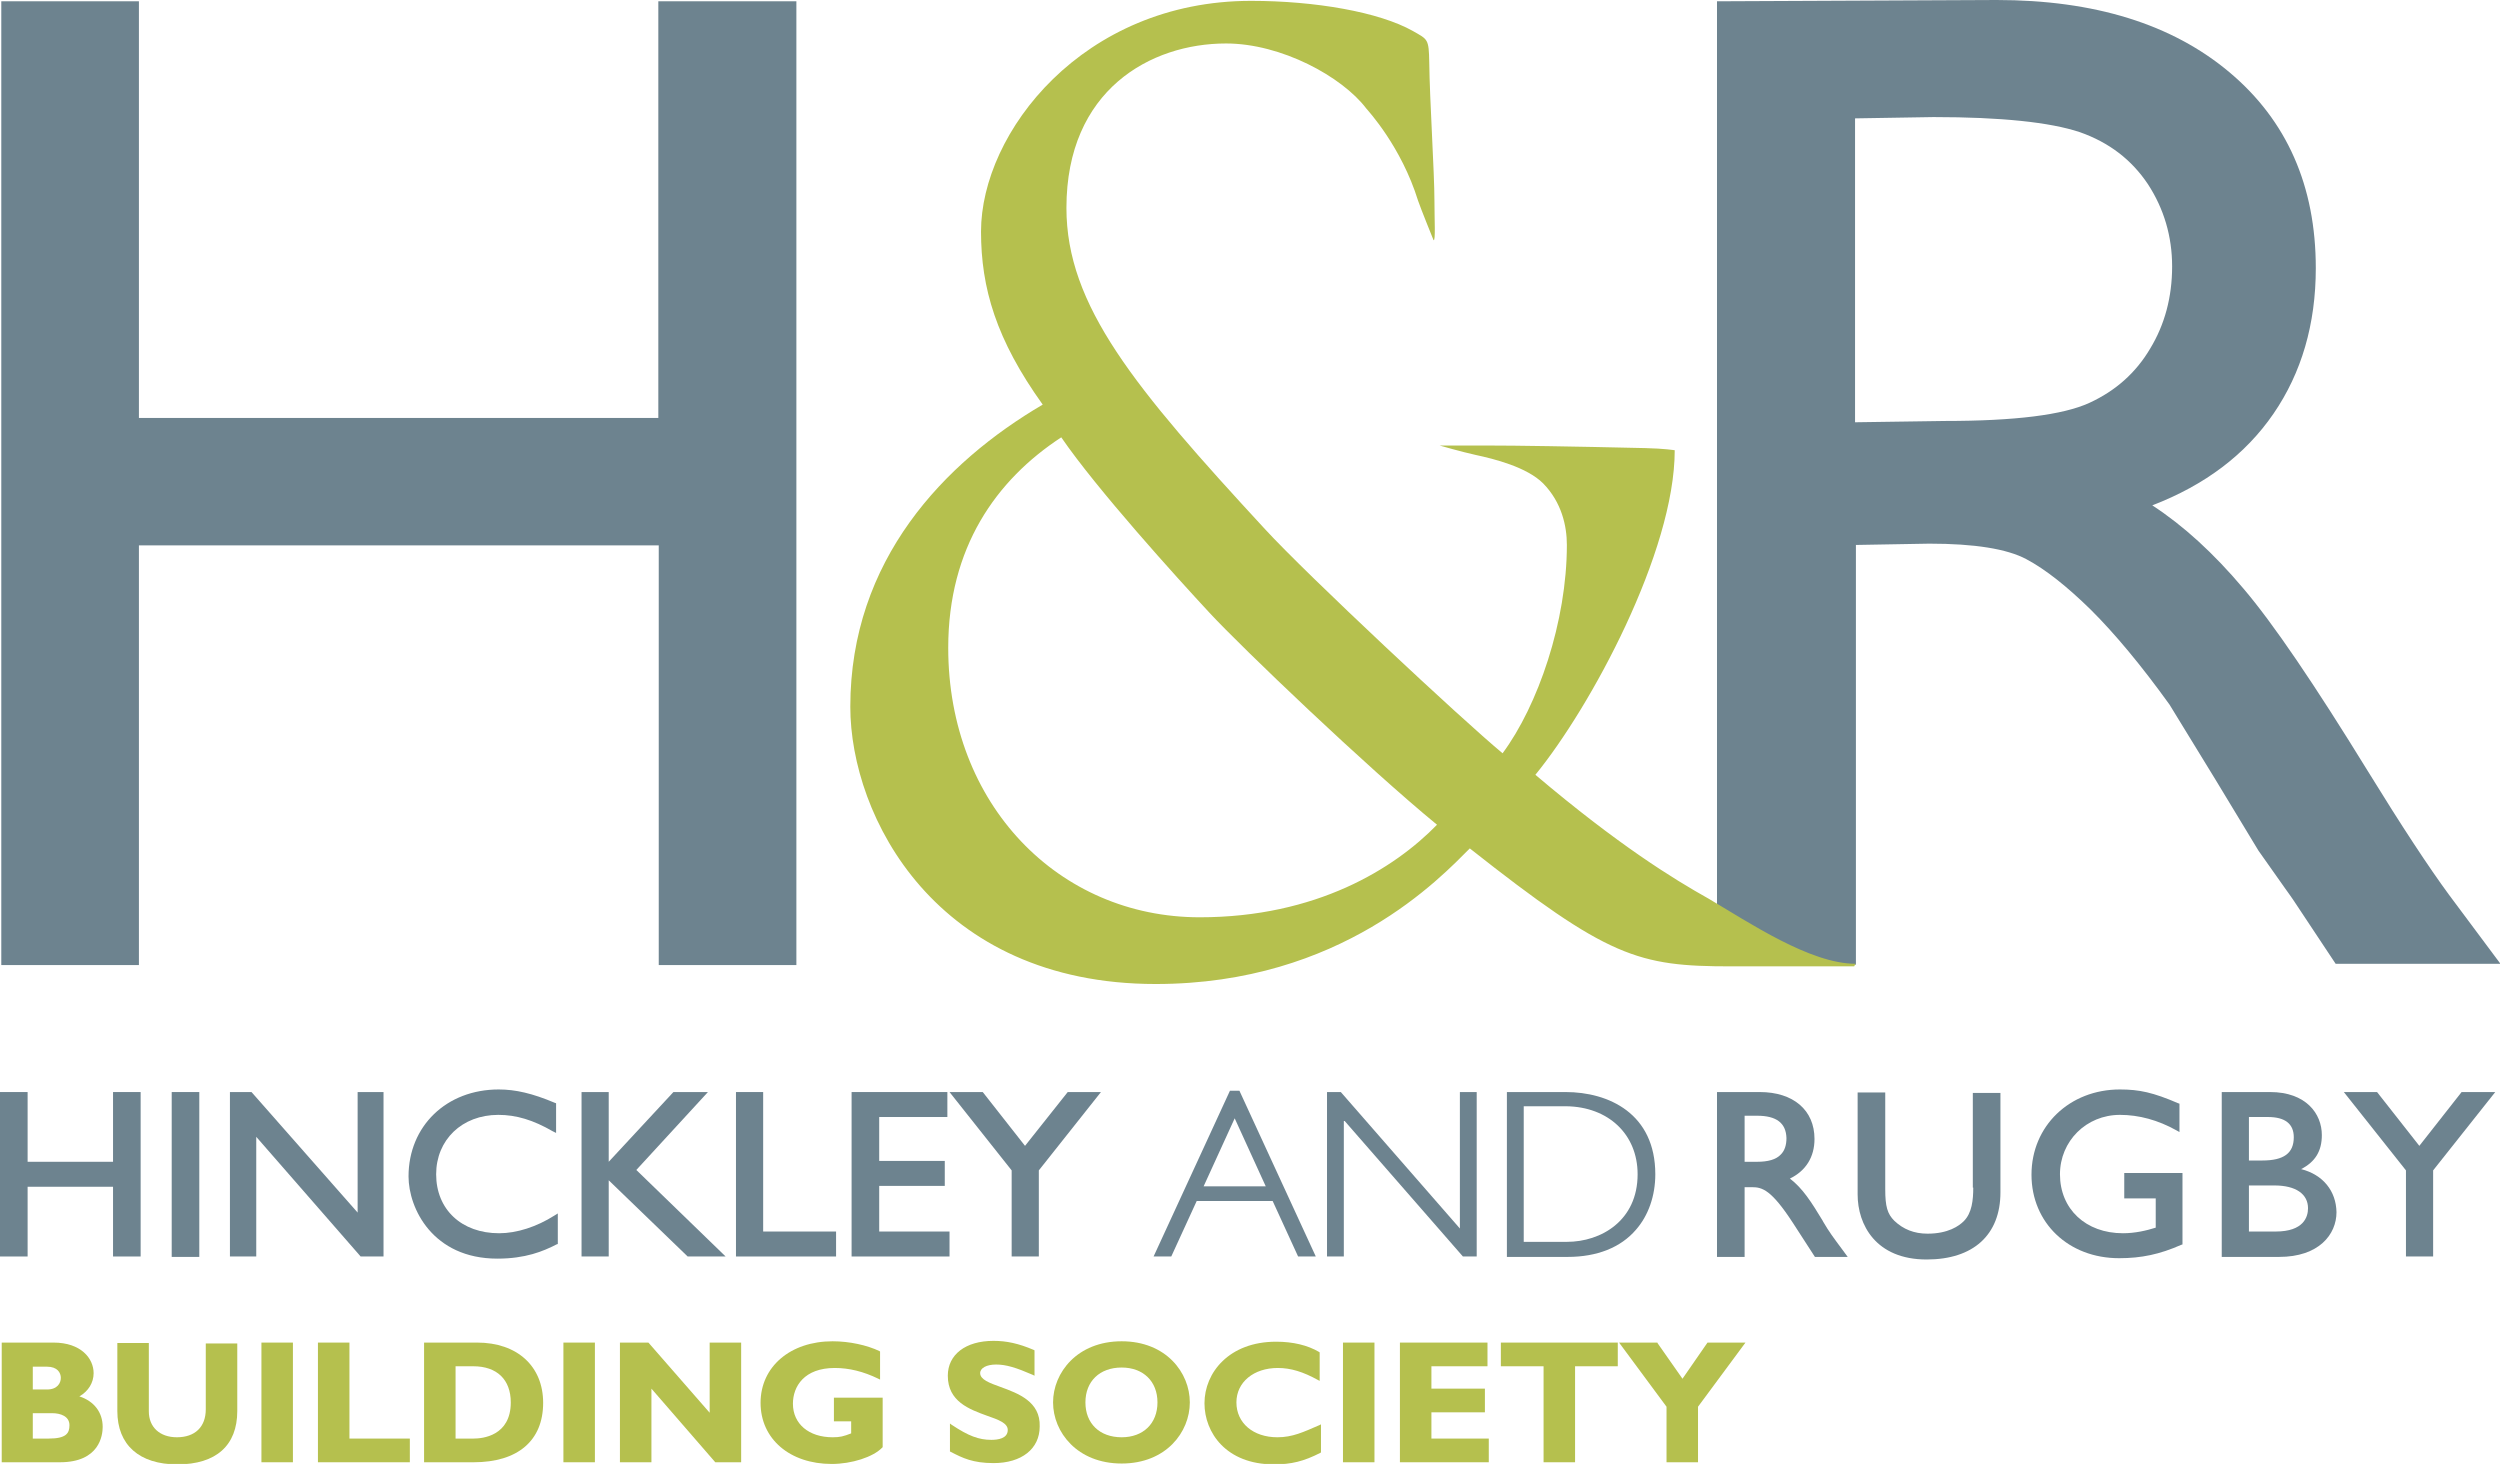 <svg width="154" height="91" viewBox="0 0 154 91" fill="none" xmlns="http://www.w3.org/2000/svg">
<g clip-path="url(#clip0_2034_1342)">
<path d="M40.579 0.079H49.057V59.448H40.579V33.595H8.557V59.448H0.08V0.079H8.557V25.746H40.553V0.079H40.579Z" fill="#6D838F"/>
<path d="M105.767 59.448V0.08L122.987 0C129.02 0 133.803 1.485 137.338 4.455C140.872 7.424 142.653 11.455 142.653 16.519C142.653 19.966 141.776 22.963 140.048 25.482C138.321 28.001 135.823 29.883 132.581 31.13C134.494 32.376 136.354 34.073 138.188 36.247C140.022 38.395 142.573 42.16 145.868 47.516C147.941 50.884 149.615 53.429 150.864 55.126L154.027 59.369H143.875L141.271 55.444C141.191 55.312 141.005 55.073 140.766 54.729L139.118 52.395L136.487 48.047L133.644 43.406C131.89 40.967 130.269 39.031 128.807 37.573C127.346 36.141 126.017 35.08 124.821 34.444C123.625 33.808 121.632 33.489 118.842 33.489L114.324 33.569V59.422H105.767V59.448ZM119.107 7.212L114.271 7.292V26.012L119.798 25.932C124.13 25.932 127.08 25.561 128.701 24.819C130.322 24.076 131.571 22.963 132.448 21.478C133.351 19.993 133.803 18.296 133.803 16.413C133.803 14.557 133.298 12.86 132.315 11.349C131.305 9.837 129.923 8.777 128.116 8.14C126.283 7.53 123.28 7.212 119.107 7.212Z" fill="#6D838F"/>
<path d="M114.218 59.528H106.644C100.904 59.528 99.07 58.997 90.54 52.262C88.759 54.039 82.647 60.615 71.193 60.615C57.64 60.615 52.379 50.274 52.379 43.539C52.379 34.497 58.172 28.478 64.231 24.924C61.361 20.921 60.431 17.739 60.431 14.265C60.431 8.167 66.702 0.053 77.066 0.053C81.026 0.053 84.959 0.742 87.032 1.909C87.962 2.439 88.015 2.386 88.042 3.844C88.068 6.151 88.361 10.633 88.361 12.356C88.361 13.549 88.44 14.848 88.308 14.796C88.308 14.796 87.51 12.833 87.351 12.356C86.314 9.015 84.268 6.814 84.162 6.682C82.674 4.72 78.927 2.678 75.525 2.678C70.874 2.678 65.692 5.542 65.692 12.807C65.692 18.826 69.865 23.864 77.917 32.588C80.548 35.451 90.061 44.334 92.559 46.402C94.739 43.459 96.519 38.288 96.519 33.569C96.519 32.402 96.2 30.944 95.058 29.777C94.048 28.769 92.028 28.265 90.912 28.027C90.061 27.841 88.68 27.444 88.68 27.444C88.68 27.444 90.938 27.444 91.576 27.444C93.436 27.444 96.758 27.497 101.356 27.603C102.525 27.629 103.163 27.735 103.163 27.735C103.163 33.993 97.981 43.565 94.579 47.728C99.681 52.05 103.083 54.145 105.262 55.365C107.734 56.823 111.507 59.368 114.297 59.368L114.218 59.528ZM88.52 50.804C84.188 47.251 76.508 39.906 74.515 37.758C72.496 35.584 67.553 30.122 65.374 26.94C61.361 29.565 58.411 33.728 58.411 39.906C58.411 49.558 65.214 56.505 73.904 56.505C81.079 56.505 85.889 53.509 88.52 50.804Z" fill="#B5C04E"/>
<path d="M6.963 71.566H1.701V67.27H0V77.4H1.701V73.104H6.963V77.4H8.663V67.27H6.963V71.566Z" fill="#6D838F"/>
<path d="M12.277 67.27H10.577V77.426H12.277V67.27Z" fill="#6D838F"/>
<path d="M22.03 74.695L15.493 67.27H14.164V77.4H15.785V70.028L22.216 77.4H23.625V67.27H22.03V74.695Z" fill="#6D838F"/>
<path d="M30.747 75.968C28.435 75.968 26.867 74.509 26.867 72.335C26.867 70.214 28.462 68.676 30.694 68.676C31.81 68.676 32.846 68.994 34.042 69.683L34.255 69.789V67.96L34.175 67.933C32.793 67.35 31.757 67.111 30.72 67.111C27.505 67.111 25.166 69.365 25.166 72.468C25.166 74.43 26.654 77.532 30.641 77.532C32.368 77.532 33.458 77.081 34.281 76.657L34.361 76.63V74.748L34.148 74.88C33.059 75.57 31.836 75.968 30.747 75.968Z" fill="#6D838F"/>
<path d="M43.609 67.27H41.483L37.497 71.566V67.27H35.823V77.4H37.497V72.706L42.36 77.4H44.699L39.198 72.07L43.609 67.27Z" fill="#6D838F"/>
<path d="M47.011 67.27H45.336V77.4H51.502V75.862H47.011V67.27Z" fill="#6D838F"/>
<path d="M54.159 73.051H58.198V71.513H54.159V68.808H58.358V67.27H52.458V77.4H58.491V75.862H54.159V73.051Z" fill="#6D838F"/>
<path d="M63.141 70.585L60.537 67.27H58.491L62.318 72.096V77.4H63.992V72.096L67.819 67.27H65.772L63.141 70.585Z" fill="#6D838F"/>
<path d="M75.764 67.191L71.061 77.4H72.15L73.718 73.98H78.395L79.963 77.4H81.053L76.349 67.191H75.764ZM77.97 73.078H74.143L76.057 68.888L77.97 73.078Z" fill="#6D838F"/>
<path d="M89.929 75.676L82.594 67.27H81.744V77.4H82.78V68.994L90.115 77.4H90.965V67.27H89.929V75.676Z" fill="#6D838F"/>
<path d="M96.439 67.27H92.825V77.426H96.572C98.379 77.426 99.841 76.843 100.771 75.756C101.542 74.88 101.967 73.661 101.967 72.335C101.967 68.596 99.097 67.27 96.439 67.27ZM100.877 72.335C100.877 75.199 98.618 76.498 96.519 76.498H93.862V68.145H96.466C99.07 68.172 100.877 69.869 100.877 72.335Z" fill="#6D838F"/>
<path d="M112.304 75.252L112.278 75.199C111.587 74.058 111.055 73.21 110.258 72.6C111.241 72.123 111.773 71.274 111.773 70.161C111.773 68.384 110.471 67.27 108.398 67.27H105.767V77.426H107.468V73.13H107.92C108.557 73.13 109.115 73.29 110.444 75.331L111.799 77.426H113.819L113.527 77.028C112.916 76.206 112.676 75.888 112.304 75.252ZM110.046 70.108C110.046 70.532 109.939 70.877 109.7 71.115C109.408 71.433 108.903 71.566 108.238 71.566H107.468V68.729H108.238C109.434 68.729 110.019 69.18 110.046 70.108Z" fill="#6D838F"/>
<path d="M121.552 73.157C121.552 73.926 121.473 74.721 120.968 75.225C120.675 75.517 120.011 75.994 118.735 75.994C117.912 75.994 117.247 75.729 116.689 75.199C116.264 74.774 116.131 74.324 116.131 73.263V67.297H114.43V73.581C114.43 75.437 115.546 77.585 118.682 77.585C121.552 77.585 123.227 76.074 123.227 73.448V67.323H121.526V73.157H121.552Z" fill="#6D838F"/>
<path d="M130.88 73.82H132.793V75.623C132.209 75.808 131.518 75.968 130.774 75.968C128.488 75.968 126.894 74.483 126.894 72.335C126.894 70.293 128.515 68.676 130.588 68.676C131.757 68.676 132.926 68.994 134.069 69.63L134.255 69.736V67.986L134.175 67.96C132.634 67.297 131.784 67.111 130.588 67.111C127.479 67.111 125.14 69.365 125.14 72.361C125.14 75.331 127.425 77.505 130.535 77.505C131.916 77.505 133.033 77.267 134.361 76.683L134.441 76.657V72.255H130.854V73.82H130.88Z" fill="#6D838F"/>
<path d="M141.749 72.017C142.626 71.566 143.025 70.903 143.025 69.922C143.025 68.596 142.041 67.27 139.836 67.27H136.859V77.426H140.394C142.839 77.426 143.928 76.047 143.928 74.668C143.902 73.369 143.104 72.362 141.749 72.017ZM139.357 71.487H138.534V68.808H139.703C140.766 68.808 141.297 69.233 141.297 70.055C141.297 71.036 140.686 71.487 139.357 71.487ZM142.174 74.43C142.174 74.96 141.909 75.862 140.181 75.862H138.534V73.024H140.101C141.43 73.024 142.174 73.555 142.174 74.43Z" fill="#6D838F"/>
<path d="M151.635 67.27L149.031 70.585L146.426 67.27H144.38L148.207 72.096V77.4H149.881V72.096L153.708 67.27H151.635Z" fill="#6D838F"/>
<path d="M4.89 86.018C5.448 85.699 5.767 85.169 5.767 84.586C5.767 83.684 4.996 82.703 3.295 82.703H0.106V90.075H3.694C6.139 90.075 6.325 88.404 6.325 87.9C6.325 86.999 5.793 86.309 4.89 86.018ZM4.279 87.794C4.279 88.298 4.066 88.616 3.003 88.616H2.02V87.052H3.216C3.72 87.052 4.279 87.237 4.279 87.794ZM2.02 85.593V84.188H2.897C3.534 84.188 3.747 84.559 3.747 84.877C3.747 85.196 3.534 85.593 2.897 85.593H2.02Z" fill="#B5C04E"/>
<path d="M12.676 86.813C12.676 87.9 12.012 88.536 10.896 88.536C9.833 88.536 9.168 87.9 9.168 86.945V82.73H7.228V86.919C7.228 89.014 8.584 90.207 10.922 90.207C13.314 90.207 14.616 89.04 14.616 86.919V82.756H12.676V86.813Z" fill="#B5C04E"/>
<path d="M18.044 82.703H16.104V90.075H18.044V82.703Z" fill="#B5C04E"/>
<path d="M21.526 82.703H19.585V90.075H25.246V88.616H21.526V82.703Z" fill="#B5C04E"/>
<path d="M29.392 82.703H26.123V90.075H29.179C31.89 90.075 33.458 88.749 33.458 86.415C33.458 84.162 31.863 82.703 29.392 82.703ZM28.063 84.162H29.152C30.614 84.162 31.464 84.984 31.464 86.389C31.464 88.457 29.71 88.616 29.179 88.616H28.063V84.162Z" fill="#B5C04E"/>
<path d="M36.646 82.703H34.706V90.075H36.646V82.703Z" fill="#B5C04E"/>
<path d="M43.715 87.025L39.942 82.703H38.188V90.075H40.128V85.54L44.061 90.075H45.655V82.703H43.715V87.025Z" fill="#B5C04E"/>
<path d="M51.369 87.555H52.432V88.297C51.953 88.483 51.741 88.536 51.289 88.536C49.827 88.536 48.844 87.714 48.844 86.468C48.844 85.407 49.535 84.267 51.422 84.267C52.299 84.267 53.176 84.479 54.106 84.93L54.212 84.983V83.259L54.186 83.233C53.415 82.862 52.325 82.623 51.289 82.623C48.685 82.623 46.851 84.188 46.851 86.415C46.851 88.642 48.658 90.18 51.236 90.18C52.458 90.18 53.787 89.756 54.345 89.172L54.372 89.146V86.097H51.369V87.555Z" fill="#B5C04E"/>
<path d="M61.627 85.434C60.962 85.195 60.378 84.983 60.378 84.585C60.378 84.267 60.776 84.055 61.361 84.055C61.972 84.055 62.583 84.241 63.62 84.691L63.726 84.745V83.18L63.673 83.153C62.743 82.756 61.999 82.597 61.201 82.597C59.474 82.597 58.385 83.445 58.385 84.745C58.385 86.335 59.713 86.813 60.803 87.21C61.494 87.449 62.078 87.661 62.078 88.085C62.078 88.616 61.467 88.695 61.069 88.695C60.298 88.695 59.66 88.457 58.624 87.767L58.517 87.688V89.411L58.571 89.438C59.288 89.809 59.926 90.127 61.201 90.127C62.929 90.127 64.045 89.252 64.045 87.873C64.098 86.335 62.716 85.832 61.627 85.434Z" fill="#B5C04E"/>
<path d="M69.094 82.623C66.357 82.623 64.869 84.559 64.869 86.388C64.869 88.218 66.357 90.153 69.094 90.153C71.831 90.153 73.293 88.218 73.293 86.388C73.293 84.559 71.831 82.623 69.094 82.623ZM69.094 88.536C67.739 88.536 66.862 87.688 66.862 86.388C66.862 85.089 67.739 84.24 69.094 84.24C70.423 84.24 71.3 85.089 71.3 86.388C71.3 87.688 70.423 88.536 69.094 88.536Z" fill="#B5C04E"/>
<path d="M78.688 88.536C77.199 88.536 76.163 87.661 76.163 86.388C76.163 85.142 77.226 84.267 78.714 84.267C79.511 84.267 80.282 84.505 81.186 85.009L81.292 85.062V83.312L81.265 83.286C80.548 82.862 79.644 82.649 78.608 82.649C75.711 82.649 74.196 84.558 74.196 86.441C74.196 88.244 75.525 90.206 78.475 90.206C79.538 90.206 80.309 90.021 81.345 89.49L81.372 89.464V87.74L81.265 87.793C80.282 88.218 79.618 88.536 78.688 88.536Z" fill="#B5C04E"/>
<path d="M84.667 82.703H82.727V90.075H84.667V82.703Z" fill="#B5C04E"/>
<path d="M88.175 86.999H91.47V85.54H88.175V84.162H91.629V82.703H86.235V90.075H91.709V88.616H88.175V86.999Z" fill="#B5C04E"/>
<path d="M92.453 84.162H95.084V90.075H97.024V84.162H99.655V82.703H92.453V84.162Z" fill="#B5C04E"/>
<path d="M105.182 82.703L103.641 84.93L102.1 82.73V82.703H99.735L102.658 86.654V90.075H104.598V86.654L107.521 82.703H105.182Z" fill="#B5C04E"/>
</g>
<defs>
<clipPath id="clip0_2034_1342">
<rect width="154" height="90.18" fill="white"/>
</clipPath>
</defs>
</svg>
